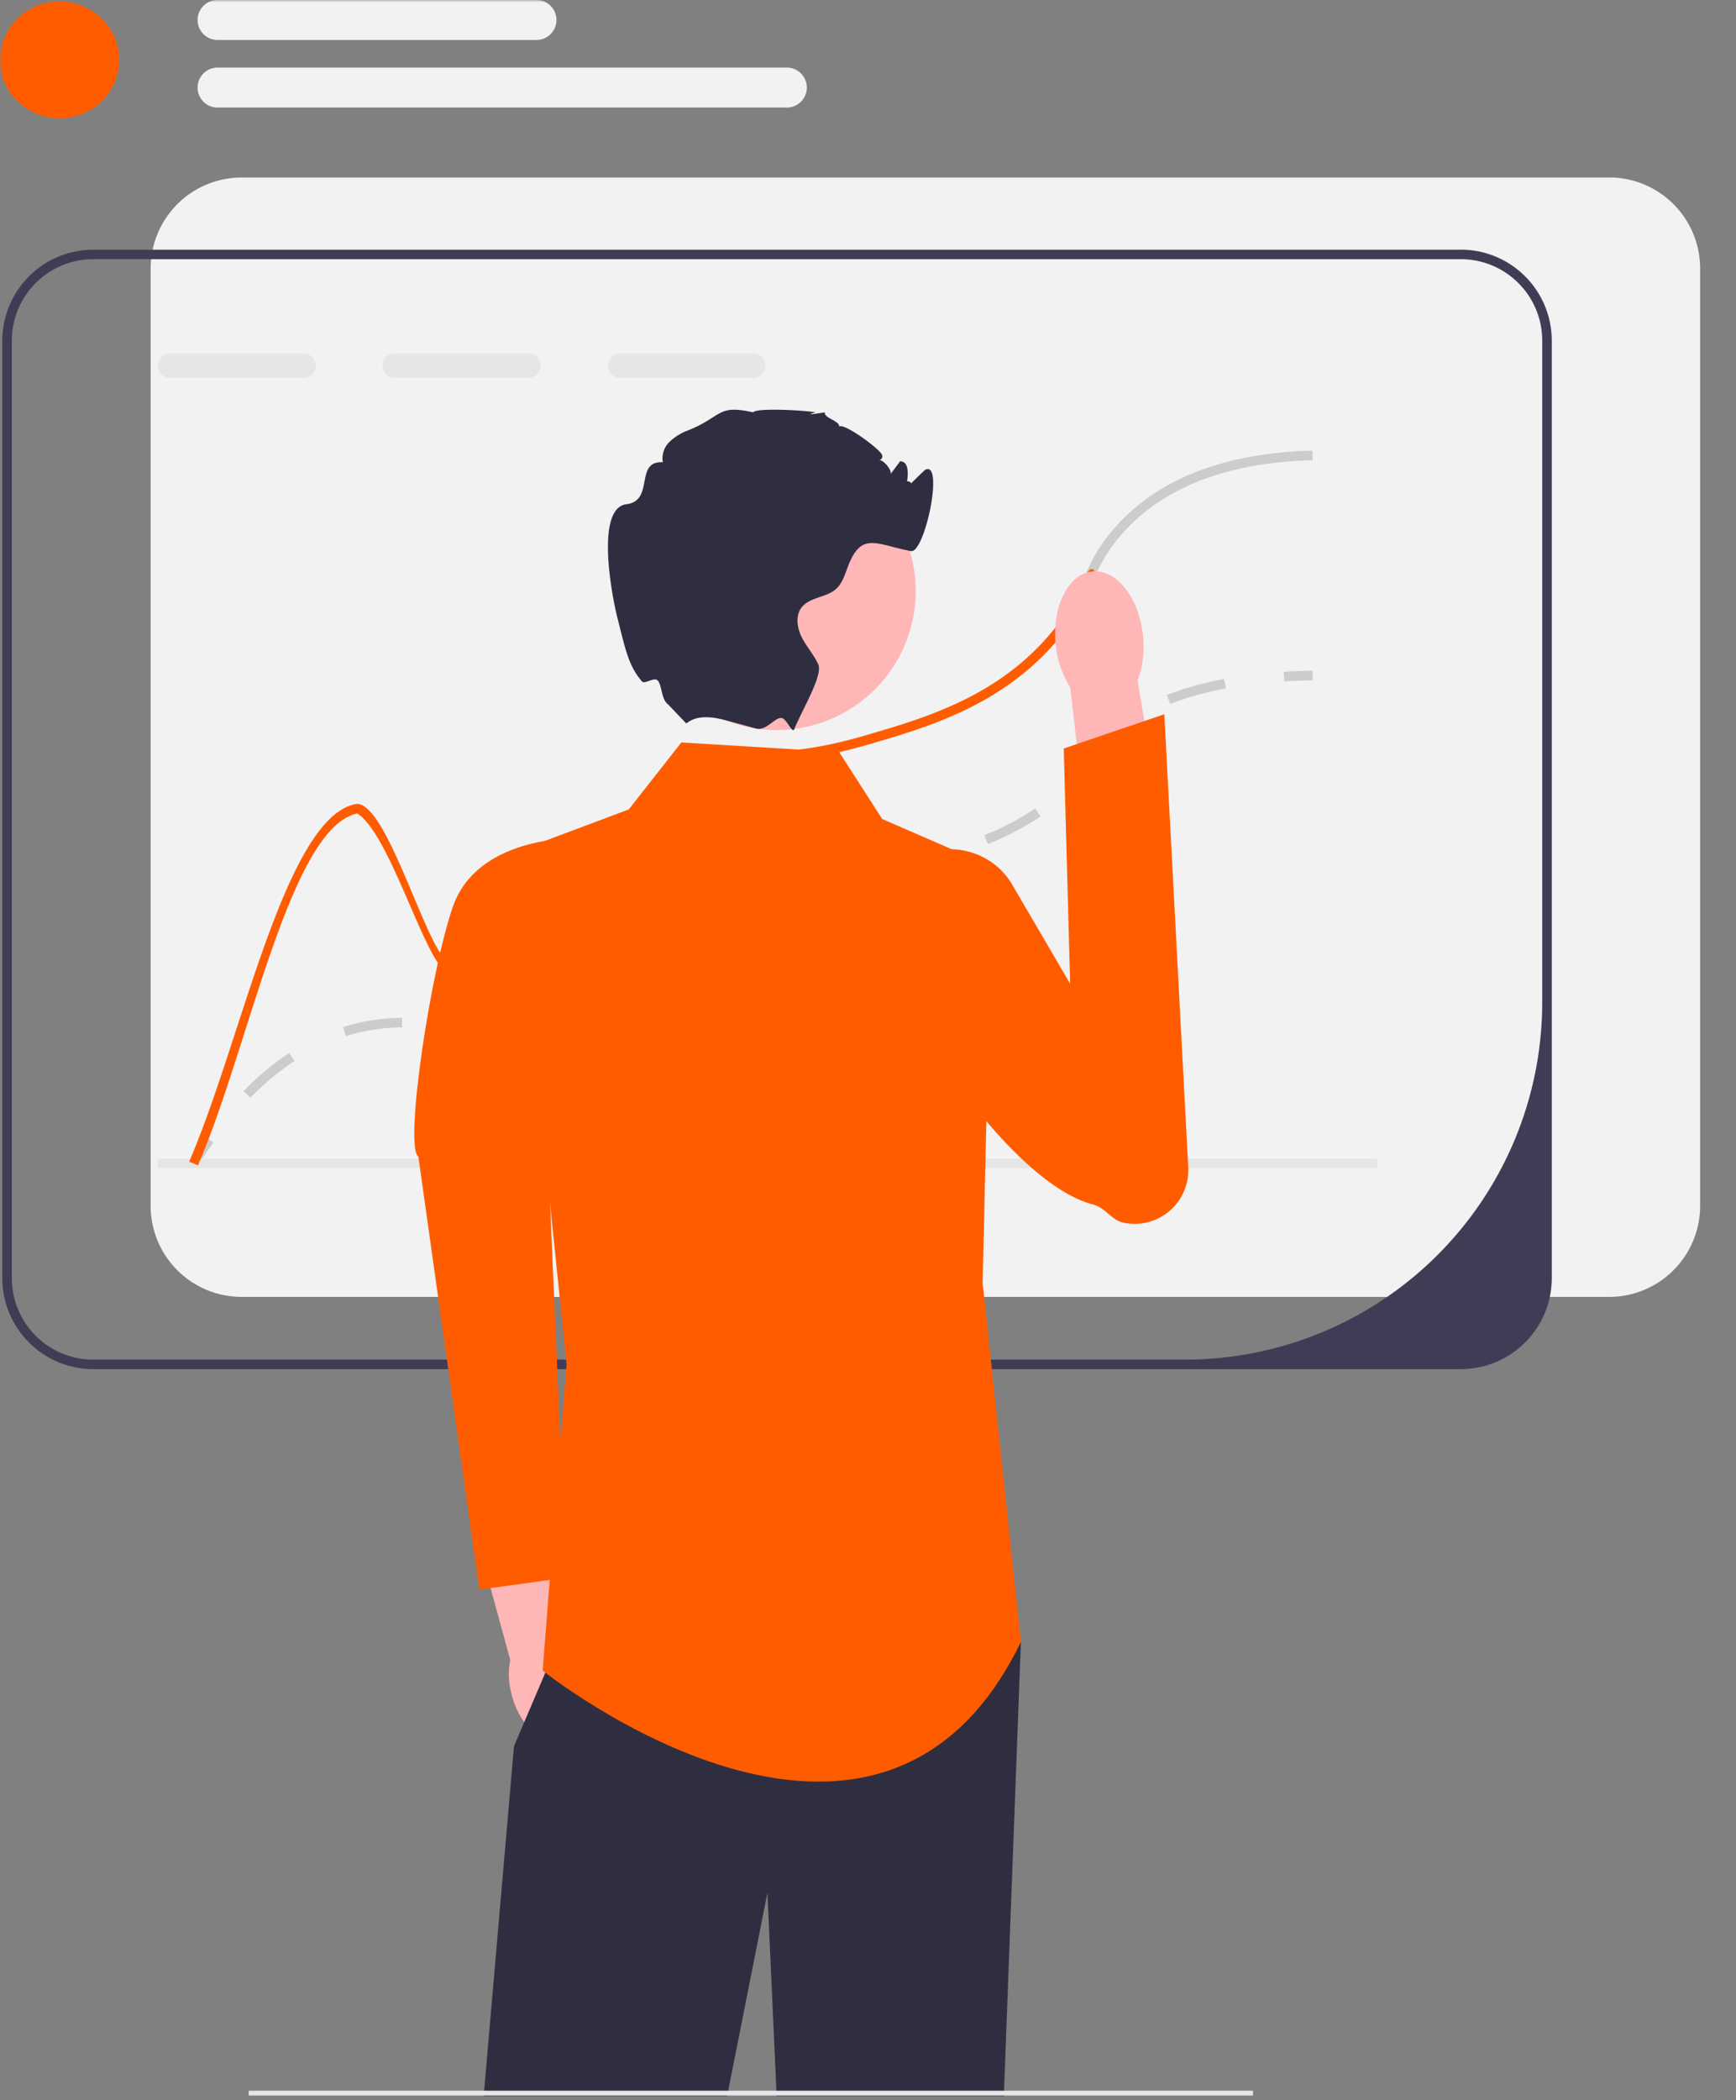 <svg fill="none" viewBox="0 0 363 439" xmlns="http://www.w3.org/2000/svg" xmlns:xlink="http://www.w3.org/1999/xlink"><rect x="0" y="0" width="363" height="439" fill="#808080" stroke="none"/><mask id="a" height="439" maskUnits="userSpaceOnUse" width="363" x="0" y="0"><path d="m0 0h362.52v438.19h-362.52z" fill="#fff"/></mask><g mask="url(#a)"><path d="m336.48 37.1h-285.96a19.04 19.04 0 0 0 -19.02 19v195.96a19.04 19.04 0 0 0 19.02 19.02h285.96a19.04 19.04 0 0 0 19.02-19.02v-195.95a19.04 19.04 0 0 0 -19.02-19.02z" fill="#f2f2f2"/><path d="m305.45 52.19h-285.95a19.04 19.04 0 0 0 -19.02 19.01v195.96a19.04 19.04 0 0 0 19.02 19.02h285.95a19.04 19.04 0 0 0 19.03-19.02v-195.96a19.04 19.04 0 0 0 -19.03-19.02zm17.03 157.3a74.7 74.7 0 0 1 -74.7 74.7h-228.28c-9.4 0-17.02-7.62-17.02-17.02v-195.97c0-9.4 7.62-17.02 17.02-17.02h285.95c9.4 0 17.03 7.62 17.03 17.02z" fill="#3f3d56"/><path d="m41.32 243.72-1.7-1.06c1.1-1.75 2.24-3.45 3.38-5.04l1.63 1.16a101.91 101.91 0 0 0 -3.3 4.94zm11.03-14.25-1.43-1.4a58.2 58.2 0 0 1 9.54-7.98l1.1 1.67a56.43 56.43 0 0 0 -9.21 7.7zm49.9-12.63c-2.4 0-4.57-.3-6.2-.57l.33-1.97c1.65.27 3.63.54 5.87.54 1.97 0 3.9-.21 5.92-.66l.43 1.95c-2.16.48-4.24.71-6.35.71zm-29.93-.26-.6-1.9a42.05 42.05 0 0 1 12.24-1.93h.12v2h-.12c-3.95.03-7.87.65-11.64 1.83zm47.67-5.78-1.28-1.54c2.76-2.3 4.74-5.06 6.83-8l.84-1.17 1.62 1.17-.83 1.16c-2.17 3.05-4.22 5.92-7.18 8.38zm16.04-18.34-1.23-1.58a36.73 36.73 0 0 1 11.06-5.85l.64 1.9c-.53.17-1.08.38-1.66.6a34.74 34.74 0 0 0 -8.81 4.93zm24.14-6.95h-1.92l.02-2h1.98c2.35 0 5.63-.06 10.12-.58l.23 1.98c-4.64.54-7.97.6-10.43.6zm22.6-2.61-.4-1.96c3.6-.73 7.78-1.6 11.91-2.66l.5 1.93c-3.98 1-7.98 1.9-12 2.69zm23.8-6.48-.75-1.85a56.27 56.27 0 0 0 10.64-5.58l1.12 1.66a58.29 58.29 0 0 1 -11.02 5.77zm20.2-14.29-1.62-1.17c.56-.77 1.04-1.53 1.5-2.26a25.78 25.78 0 0 1 6.2-7.12l.24-.2 1.23 1.58-.22.17c-3.13 2.54-4.4 4.53-5.76 6.65-.5.8-1.03 1.58-1.57 2.35zm17.94-15-.73-1.86a66.53 66.53 0 0 1 11.97-3.34l.37 1.96c-4.25.8-8.16 1.89-11.6 3.24zm23.83-4.71-.12-2c1.94-.11 3.97-.2 6.04-.23l.03 2c-2.03.03-4.03.11-5.95.23z" fill="#ccc"/><path d="m63.62 73.86h-28.06a2.56 2.56 0 1 0 0 5.13h28.06a2.57 2.57 0 0 0 0-5.13zm47 0h-28.06a2.56 2.56 0 1 0 0 5.13h28.06a2.57 2.57 0 0 0 0-5.13zm47 0h-28.06a2.57 2.57 0 0 0 0 5.13h28.06a2.57 2.57 0 0 0 0-5.13zm130.36 168.33h-255v2h255z" fill="#e6e6e6"/><path d="m274.5 96.19c-18.14.47-31.69 5.8-40.26 15.85-3.18 3.72-4.47 6.65-5.83 9.75a42.58 42.58 0 0 1 -5.94 10.32v-3.4c2-2.92 3.06-5.36 4.12-7.73 1.41-3.24 2.76-6.3 6.13-10.23 8.96-10.5 23-16.07 41.72-16.56z" fill="#ccc"/><path d="m228.41 121.79a42.58 42.58 0 0 1 -7.16 11.85c-11.59 13.77-27.06 18.29-39.5 21.93-.78.23-1.53.44-2.28.64-11.06 3-17.12 2.89-21.63 2.82-4.53-.08-7.52-.13-12.87 2.93-9.8 5.59-13.82 13.77-17.72 21.68-4 8.14-7.78 15.83-17.42 19.44-6.7 2.5-11.4 1.26-16.36-.04-4.27-1.13-11.97-28.95-18.78-33-14.07 2.95-22.62 48.93-33.3 73.55l-1.83-.8c10.95-25.24 19.97-71.61 34.7-74.71 6.58-1.38 15.23 31.84 19.72 33.02 4.66 1.23 9.05 2.38 15.14.1 8.9-3.32 12.34-10.33 16.33-18.44 3.84-7.8 8.2-16.64 18.52-22.54 5.84-3.33 9.22-3.27 13.9-3.2 4.47.09 10.48.19 21.6-2.88l1.72-.5c12.19-3.55 27.34-7.98 38.52-21.28.98-1.17 1.9-2.39 2.76-3.65 2-2.92 3.06-5.36 4.12-7.73 1.41-3.24 3.19-2.3 1.82.8z" fill="#ff5c00"/><path d="m121.78 350.57c-.8-2.76-2.15-5.1-3.77-6.79l-5.86-26.73-12.78 3.13 7.32 26.78c-.48 2.27-.38 4.97.41 7.73 1.8 6.3 6.56 10.48 10.61 9.34 4.06-1.14 5.87-7.16 4.07-13.46z" fill="#ffb6b6"/><path d="m120 175.23s-20.18-.42-25.3 14.28c-4.68 13.38-10.22 50.14-7.22 52.26l12.74 90.49 18.17-2.5-4.67-108.57 6.29-45.96z" fill="#ff5c00"/><path d="m213.47 343.19-3.57 95h-47.5l-1.93-42.57-8.44 42.57h-50.9l6.34-73.18 6.56-15.4 4.44-10.42z" fill="#2f2e41"/><path d="m175.47 157.19-33-2-11 14-24 9 11 107-5 64s70 56 100-6l-8-75 2-87-23-10z" fill="#ff5c00"/><path d="m239 132.85c.36 3.47-.1 6.73-1.14 9.34l5.5 32.81-15.7 2.16-3.88-33.51a19.93 19.93 0 0 1 -3.03-8.92c-.81-7.92 2.6-14.76 7.65-15.28 5.04-.52 9.79 5.48 10.6 13.4z" fill="#ffb6b6"/><path d="m211.68 184.94c-5.41-9.24-18.83-10.11-24.84-1.25-1.64 2.43-1.18 5.15-1.58 8.43-1.66 13.9 24.97 54.96 43.4 59.68 2.41.63 3.8 3.23 6.23 3.76a11.23 11.23 0 0 0 13.57-11.57l-5-94.7-21.03 7.16 1.34 49.17-12.1-20.68z" fill="#ff5c00"/><path d="m162.4 152.6a29.07 29.07 0 1 0 0-58.15 29.07 29.07 0 0 0 0 58.15z" fill="#ffb6b6"/><path d="m189.47 102.19c-.25.06 3.83-3.92 4-4 4-2-.1 17.55-3 17-7.1-1.35-10.18-4.03-12.94 2.66-.77 1.86-1.25 3.96-2.75 5.29-2.06 1.8-5.47 1.66-7.16 3.82-1.34 1.74-.96 4.3.04 6.26 1 1.97 2.53 3.64 3.44 5.65 1.02 2.26-3.34 9.45-5 13.49v.03c-.45 1.06-1.5-2-2.6-2.3-1.32-.36-3.28 2.77-5.38 2.2l-.03-.01c-2.02-.56-4.25-1.16-6.47-1.76h-.02c-6.25-1.7-7.82.74-8.13.67l-3.88-4.06c-1.33-.97-1.18-4.1-2.12-4.94-.76-.69-2.68.9-3.24.24-2.77-3.24-3.4-6.48-5.03-12.88-1.5-5.85-4.58-23.36 1.77-24.15 5.99-.75 1.6-9.1 7.63-8.78a4.79 4.79 0 0 1 1.4-4.27 11.3 11.3 0 0 1 3.97-2.43c7.16-2.92 5.97-5.43 13.5-3.73.75-1.05 11.65-.35 13 0 .1.02-3.37.85 2 0-.2 1.23 3.2 1.77 3 3 .75-1.01 8.81 4.79 9 6 .25 1.5-2.03.74-.5.97.9.14 2.44 1.97 2.28 2.88l1.97-2.63c.12 0 .22.03.34.05 3.04.58-.44 10.52-.31 7.42.22-5.7 4.25-2.36 1.22-1.7z" fill="#2f2e41"/><path d="m12.46 24.72c6.89 0 12.47-5.46 12.47-12.2s-5.58-12.2-12.47-12.2a12.33 12.33 0 0 0 -12.46 12.2c0 6.74 5.58 12.2 12.46 12.2z" fill="#ff5c00"/><path d="m112.38 8.35h-67.09a4.18 4.18 0 0 1 0-8.35h67.09a4.18 4.18 0 0 1 0 8.35zm52.35 14.13h-119.44a4.18 4.18 0 0 1 0-8.35h119.44a4.18 4.18 0 0 1 0 8.35z" fill="#f2f2f2"/></g><path d="m52 437.5h210" stroke="#e6e6e6"/></svg>